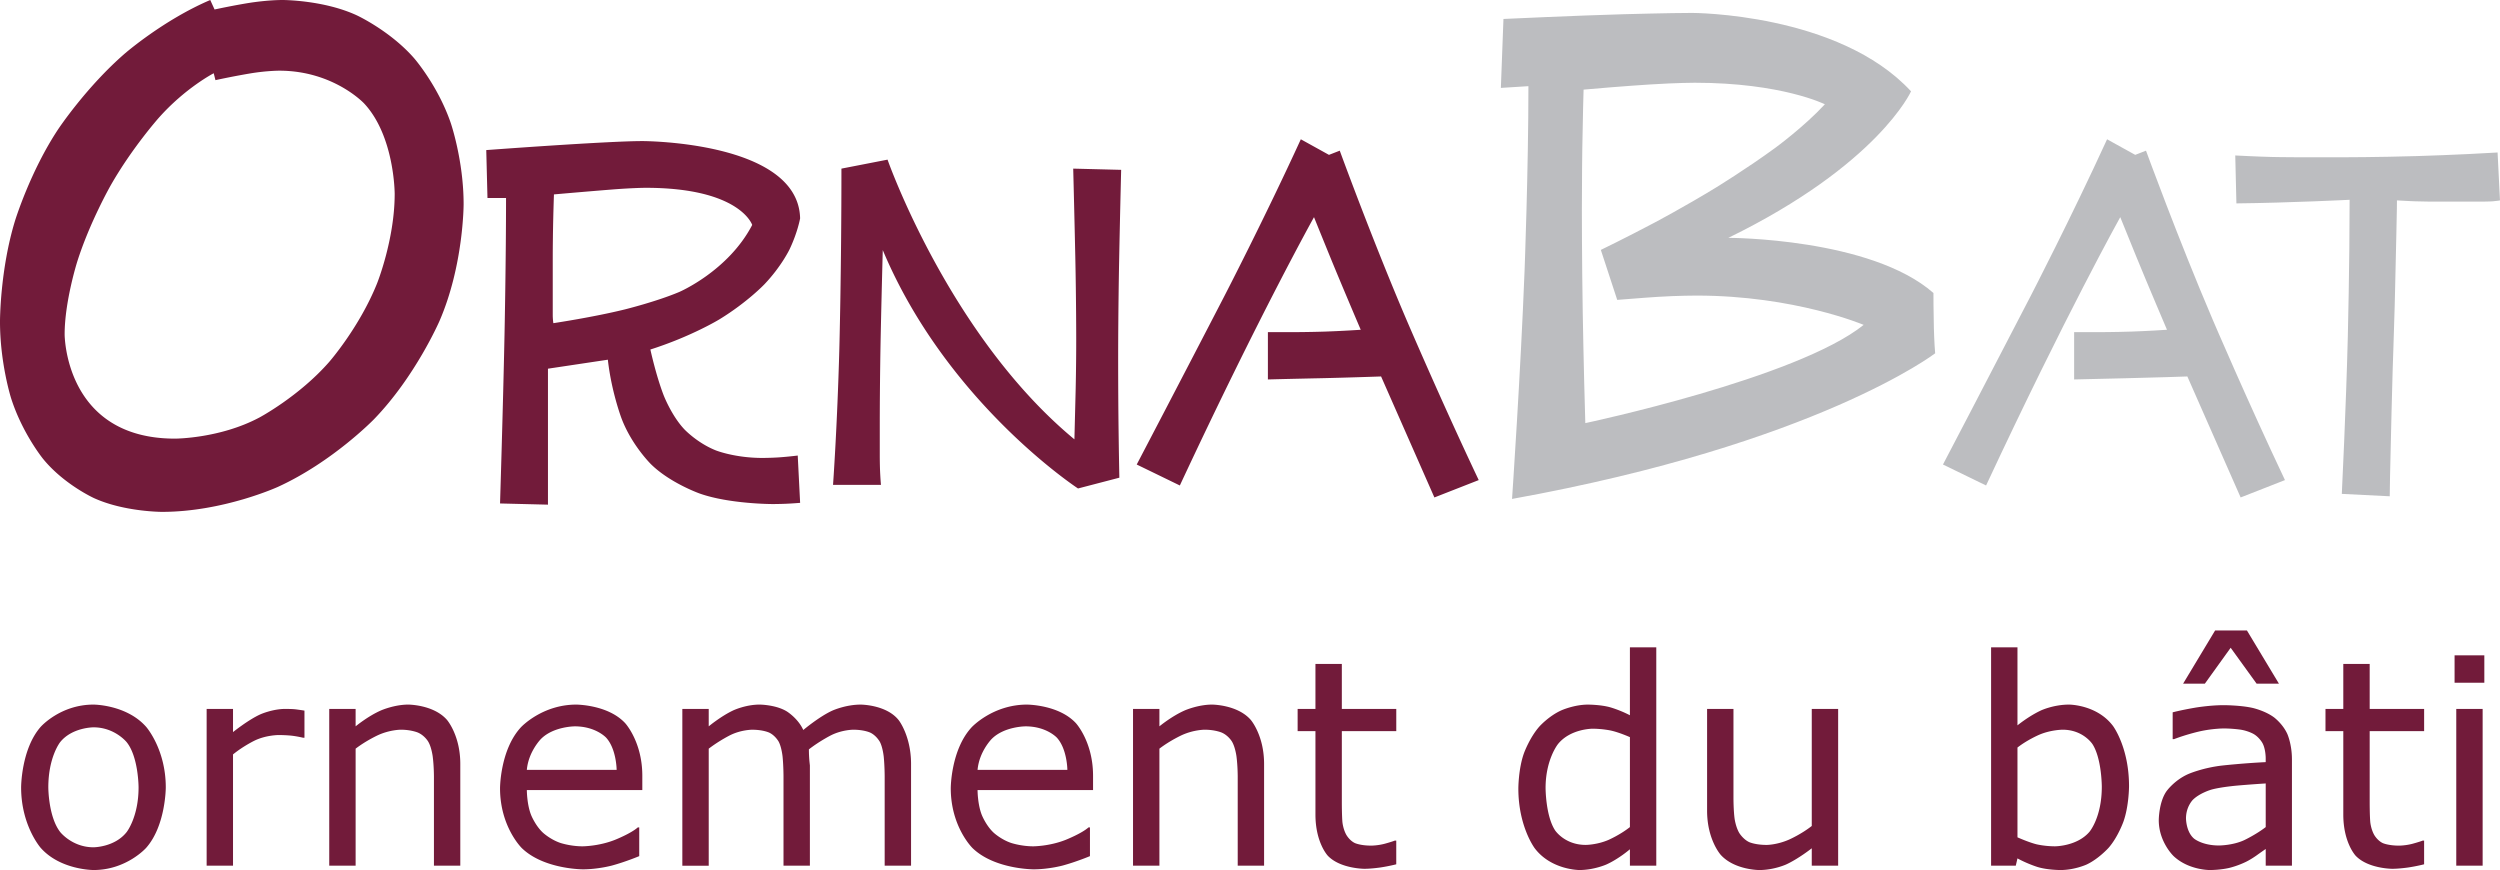 <svg xmlns="http://www.w3.org/2000/svg" width="202.646" height="70.523" viewBox="0 0 202.646 70.523"><path fill="#721B3A" d="M13.438 63.824s0 3.105-1.592 4.902c0 0-1.592 1.797-4.265 1.797 0 0-2.696 0-4.282-1.797 0 0-1.587-1.797-1.587-4.902 0 0 0-3.105 1.587-4.908 0 0 1.586-1.803 4.282-1.803 0 0 2.673 0 4.265 1.803 0 0 1.592 1.803 1.592 4.908zm-2.206 0s0-2.469-.967-3.668c0 0-.967-1.2-2.685-1.2 0 0-1.74 0-2.702 1.2 0 0-.961 1.2-.961 3.668 0 0 0 2.389.966 3.623 0 0 .968 1.233 2.696 1.233 0 0 1.706 0 2.679-1.223.002.001.974-1.222.974-3.633zM24.677 59.798h-.114s-.478-.114-.927-.165c0 0-.449-.051-1.063-.051 0 0-.989 0-1.911.437 0 0-.921.438-1.774 1.133v9.02H16.75V57.465h2.138v1.877s1.274-1.024 2.247-1.451c0 0 .973-.427 1.985-.427 0 0 .558 0 .808.03 0 0 .25.028.751.107v2.197h-.002zM37.313 70.171h-2.139v-7.234s0-.875-.103-1.644c0 0-.102-.767-.375-1.2 0 0-.284-.477-.819-.711 0 0-.535-.233-1.387-.233 0 0-.876 0-1.832.433 0 0-.956.432-1.832 1.103v9.486h-2.139V57.465h2.139v1.411s1.001-.831 2.07-1.297c0 0 1.069-.466 2.195-.466 0 0 2.059 0 3.139 1.239 0 0 1.081 1.24 1.081 3.572v8.247h.002zM52.066 64.04h-9.361s0 1.171.353 2.042c0 0 .353.87.967 1.427 0 0 .592.546 1.404.819 0 0 .813.273 1.792.273 0 0 1.296 0 2.61-.518 0 0 1.313-.518 1.871-1.018h.113v2.331s-1.08.455-2.206.762c0 0-1.126.308-2.366.308 0 0-3.162 0-4.937-1.712 0 0-1.774-1.712-1.774-4.862 0 0 0-3.117 1.7-4.948 0 0 1.701-1.831 4.476-1.831 0 0 2.57 0 3.964 1.501 0 0 1.393 1.502 1.393 4.266v1.16h.001zm-2.082-1.638s-.012-1.683-.848-2.604c0 0-.836-.921-2.542-.921 0 0-1.717 0-2.735 1.012 0 0-1.018 1.012-1.155 2.514h7.28v-.001zM73.848 70.171H71.71v-7.234s0-.818-.074-1.581c0 0-.074-.762-.313-1.217 0 0-.262-.489-.75-.739 0 0-.489-.25-1.411-.25 0 0-.899 0-1.797.449 0 0-.898.449-1.797 1.144a10.714 10.714 0 0 0 .08 1.296v8.133H63.51v-7.234s0-.841-.074-1.598c0 0-.074-.756-.312-1.211 0 0-.262-.489-.751-.733 0 0-.489-.245-1.41-.245 0 0-.876 0-1.758.433 0 0-.881.432-1.757 1.103v9.486h-2.139V57.465h2.139v1.411s1-.831 1.996-1.297c0 0 .995-.466 2.121-.466 0 0 1.297 0 2.201.546 0 0 .905.546 1.348 1.513 0 0 1.297-1.092 2.365-1.575 0 0 1.069-.483 2.287-.483 0 0 2.093 0 3.087 1.269 0 0 .996 1.268.996 3.543v8.245h-.001zM88.6 64.04h-9.361s0 1.171.353 2.042c0 0 .353.87.967 1.427 0 0 .591.546 1.404.819 0 0 .813.273 1.792.273 0 0 1.297 0 2.61-.518 0 0 1.313-.518 1.871-1.018h.114v2.331s-1.081.455-2.207.762c0 0-1.127.308-2.366.308 0 0-3.162 0-4.936-1.712 0 0-1.774-1.712-1.774-4.862 0 0 0-3.117 1.7-4.948 0 0 1.701-1.831 4.476-1.831 0 0 2.571 0 3.964 1.501 0 0 1.394 1.502 1.394 4.266v1.16H88.6zm-2.081-1.638s-.011-1.683-.848-2.604c0 0-.836-.921-2.542-.921 0 0-1.717 0-2.735 1.012 0 0-1.018 1.012-1.154 2.514h7.279v-.001zM102.466 70.171h-2.139v-7.234s0-.875-.103-1.644c0 0-.103-.767-.375-1.2 0 0-.284-.477-.819-.711 0 0-.534-.233-1.388-.233 0 0-.875 0-1.831.433 0 0-.955.432-1.831 1.103v9.486h-2.139V57.465h2.139v1.411s1.001-.831 2.069-1.297c0 0 1.069-.466 2.195-.466 0 0 2.06 0 3.14 1.239 0 0 1.081 1.24 1.081 3.572v8.247h.001zM113.18 70.058s-.603.158-1.313.262c0 0-.711.103-1.268.103 0 0-1.946 0-2.959-1.047 0 0-1.012-1.047-1.012-3.356v-6.756h-1.444v-1.797h1.444v-3.651h2.139v3.651h4.413v1.797h-4.413v5.79s0 1.001.045 1.562c0 0 .046.564.318 1.053 0 0 .251.455.689.666 0 0 .438.21 1.336.21 0 0 .523 0 1.092-.153 0 0 .568-.153.818-.256h.114v1.922h.001zM134.256 70.171h-2.138V68.84s-.922.797-1.922 1.24c0 0-1.001.443-2.173.443 0 0-2.274 0-3.612-1.752 0 0-1.336-1.752-1.336-4.856 0 0 0-1.615.461-2.878 0 0 .461-1.263 1.246-2.149 0 0 .772-.864 1.803-1.319 0 0 1.029-.455 2.132-.455 0 0 1.001 0 1.774.21 0 0 .773.21 1.627.654v-5.506h2.138v17.699zm-2.138-3.128v-7.291s-.865-.387-1.548-.535c0 0-.683-.148-1.489-.148 0 0-1.797 0-2.799 1.251 0 0-1 1.251-1 3.549 0 0 0 2.264.773 3.441 0 0 .773 1.177 2.479 1.177 0 0 .91 0 1.843-.403 0 0 .933-.404 1.741-1.041zM148.997 70.171h-2.139v-1.41s-1.08.853-2.07 1.308c0 0-.988.455-2.184.455 0 0-2.002 0-3.117-1.223 0 0-1.113-1.223-1.113-3.588v-8.248h2.138v7.234s0 .967.091 1.656c0 0 .092.688.387 1.177 0 0 .309.501.796.728 0 0 .491.228 1.423.228 0 0 .829 0 1.814-.433 0 0 .983-.432 1.836-1.103v-9.487h2.139v12.706h-.001zM172.576 63.722s0 1.593-.449 2.866c0 0-.449 1.273-1.212 2.139 0 0-.808.898-1.773 1.348 0 0-.968.449-2.127.449 0 0-1.081 0-1.889-.257 0 0-.808-.255-1.593-.687l-.137.591h-2.001V52.472h2.138v6.324s.899-.739 1.91-1.211c0 0 1.014-.472 2.274-.472 0 0 2.254 0 3.557 1.729 0 0 1.302 1.729 1.302 4.88zm-2.207.056s0-2.275-.751-3.452c0 0-.75-1.177-2.422-1.177 0 0-.934 0-1.889.403 0 0-.955.404-1.774 1.041v7.279s.91.41 1.563.569c0 0 .654.159 1.484.159 0 0 1.774 0 2.781-1.166.001.002 1.008-1.164 1.008-3.656zM185.781 70.171h-2.126v-1.354s-.285.193-.77.541c0 0-.482.346-.938.551 0 0-.534.262-1.229.438 0 0-.693.176-1.627.176 0 0-1.717 0-2.911-1.137 0 0-1.194-1.138-1.194-2.901 0 0 0-1.444.619-2.337 0 0 .62-.893 1.77-1.404 0 0 1.16-.513 2.787-.695 0 0 1.627-.181 3.492-.272v-.329s0-.728-.258-1.206c0 0-.255-.479-.732-.751 0 0-.455-.262-1.092-.352 0 0-.637-.091-1.331-.091 0 0-.842 0-1.877.222 0 0-1.034.222-2.139.643h-.112v-2.172s.625-.171 1.809-.376c0 0 1.182-.205 2.331-.205 0 0 1.341 0 2.337.222 0 0 .995.222 1.725.756 0 0 .715.523 1.091 1.354 0 0 .375.83.375 2.059v8.62zm-2.126-3.128v-3.537s-.979.057-2.305.171c0 0-1.324.113-2.098.329 0 0-.922.262-1.49.813 0 0-.569.552-.569 1.519 0 0 0 1.092.66 1.644 0 0 .66.552 2.013.552 0 0 1.127 0 2.059-.438 0-.001.933-.439 1.73-1.053zm1.072-11.625h-1.809l-2.104-2.911-2.093 2.911h-1.763l2.594-4.311h2.582l2.593 4.311zM196.496 70.058s-.603.158-1.313.262c0 0-.711.103-1.268.103 0 0-1.946 0-2.959-1.047 0 0-1.012-1.047-1.012-3.356v-6.756H188.5v-1.797h1.444v-3.651h2.139v3.651h4.413v1.797h-4.413v5.79s0 1.001.046 1.562c0 0 .045.564.317 1.053 0 0 .251.455.688.666 0 0 .438.21 1.337.21 0 0 .523 0 1.092-.153 0 0 .568-.153.818-.256h.114v1.922h.001zM201.376 55.339h-2.412v-2.218h2.412v2.218zm-.137 14.832h-2.138V57.465h2.138v12.706zM17.323 5.938s-2.305 1.188-4.47 3.632c0 0-2.166 2.445-3.877 5.449 0 0-1.711 3.003-2.724 6.216 0 0-1.013 3.213-1.013 5.868 0 0 0 8.452 8.941 8.452 0 0 3.632 0 6.845-1.711 0 0 3.213-1.712 5.658-4.506 0 0 2.445-2.794 3.877-6.356 0 0 1.432-3.562 1.432-7.264 0 0 0-4.68-2.479-7.334 0 0-2.479-2.654-6.88-2.654 0 0-.978 0-2.27.209 0 0-1.292.209-2.899.559l-.141-.56zm.07-5.169S18.999.42 20.362.21c0 0 1.362-.21 2.55-.21 0 0 3.353 0 6.042 1.258 0 0 2.689 1.257 4.61 3.457 0 0 1.921 2.2 2.968 5.239 0 0 1.048 3.038 1.048 6.601 0 0 0 4.959-1.956 9.465 0 0-1.956 4.505-5.309 7.963 0 0-3.353 3.457-7.789 5.483 0 0-4.436 2.025-9.395 2.025 0 0-3.073 0-5.518-1.118 0 0-2.445-1.118-4.122-3.178 0 0-1.676-2.061-2.584-4.89 0 0-.908-2.829-.908-6.251 0 0 0-4.191 1.223-8.172 0 0 1.222-3.981 3.492-7.404 0 0 2.271-3.422 5.413-6.146 0 0 3.144-2.725 6.916-4.331l.35.768zM44.902 15.758s-.049 1.408-.073 2.743c0 0-.024 1.335-.024 2.597v4.466s0 .292.049.632c0 0 3.253-.486 5.802-1.117 0 0 2.549-.631 4.394-1.408 0 0 3.981-1.699 5.923-5.438 0 0-.971-3.01-8.642-3.01 0 0-.971 0-2.816.146-.001 0-1.846.146-4.613.389zm-5.486-3.593s9.758-.729 12.671-.729c0 0 12.623 0 12.769 6.263 0 0-.194 1.117-.85 2.5 0 0-.655 1.384-2.039 2.84 0 0-1.383 1.457-3.641 2.84 0 0-2.258 1.384-5.607 2.452 0 0 .437 2.039 1.068 3.69 0 0 .631 1.651 1.675 2.767 0 0 1.043 1.117 2.573 1.724 0 0 1.53.607 3.763.607 0 0 .68 0 1.384-.048 0 0 .704-.049 1.481-.146l.194 3.835s-.583.049-1.141.073c0 0-.558.024-1.092.024 0 0-3.496 0-5.899-.85 0 0-2.403-.85-3.957-2.379 0 0-1.554-1.529-2.379-3.69 0 0-.826-2.16-1.117-4.782l-4.855.729v11.021l-3.884-.097s.243-7.768.364-13.764c0 0 .122-5.996.122-10.997h-1.505l-.098-3.883zM90.879 13.767s-.097 3.835-.17 7.695c0 0-.073 3.86-.073 7.792 0 0 0 2.33.024 4.709 0 0 .024 2.379.073 4.758l-3.35.874s-10.632-6.942-15.827-19.323c0 0-.097 3.544-.17 7.064 0 0-.073 3.52-.073 7.161v2.476s0 .631.024 1.213c0 0 .024.583.072 1.117h-3.884s.34-4.709.51-10.997c0 0 .17-6.287.17-14.638l3.738-.728s5.001 14.274 15.147 22.673l.098-3.909s.048-1.966.048-4.15c0 0 0-3.253-.073-6.676 0 0-.073-3.423-.17-7.21l3.886.099zM102.774 26.924h1.844s1.408 0 2.841-.048c0 0 1.432-.049 2.84-.146 0 0-1.554-3.641-2.477-5.899 0 0-.921-2.257-1.311-3.229 0 0-4.418 7.914-10.875 21.75l-3.495-1.699s3.787-7.234 7.088-13.619c0 0 3.301-6.384 6.214-12.744l2.282 1.263.874-.34s2.621 7.185 5.413 13.715c0 0 2.793 6.53 5.851 12.987l-3.593 1.408-4.321-9.808s-2.767.098-5.048.146c0 0-2.283.048-4.127.097v-3.834z"/><path fill="#BCBDC0" d="M128.363 7.265s-.069 2.305-.104 4.75c0 0-.035 2.444-.035 5.029 0 0 0 3.981.07 8.277 0 0 .069 4.296.209 8.976 0 0 17.184-3.633 22.562-7.963 0 0-5.588-2.375-13.551-2.375 0 0-1.537 0-3.144.104 0 0-1.606.104-3.281.245l-1.328-4.051s1.886-.908 4.33-2.2c0 0 2.445-1.292 4.96-2.829 0 0 2.515-1.537 4.854-3.248 0 0 2.34-1.711 4.016-3.527 0 0-3.492-1.746-10.547-1.746 0 0-1.397 0-3.631.14 0-.001-2.236.138-5.38.418zm-6.705-.14l.21-5.588s5.938-.279 9.743-.384c0 0 3.807-.105 5.553-.105 0 0 11.875 0 17.742 6.356 0 0-2.654 5.938-14.808 11.875 0 0 11.524 0 16.624 4.47 0 0 0 1.606.035 2.864 0 0 .034 1.257.104 2.025 0 0-9.569 7.334-34.297 11.805 0 0 .699-10.268 1.014-18.476 0 0 .313-8.207.313-14.982l-2.233.14zM168.126 26.924h1.846s1.407 0 2.84-.048c0 0 1.433-.049 2.84-.146 0 0-1.554-3.641-2.476-5.899 0 0-.923-2.257-1.311-3.229 0 0-4.419 7.914-10.876 21.75l-3.495-1.699s3.787-7.234 7.088-13.619c0 0 3.302-6.384 6.215-12.744l2.281 1.263.874-.34s2.622 7.185 5.414 13.715c0 0 2.791 6.53 5.85 12.987l-3.593 1.408-4.32-9.808s-2.768.098-5.05.146c0 0-2.281.048-4.127.097v-3.834zM181.187 12.602s1.845.097 2.986.122c0 0 1.141.024 2.111.024h3.69s2.621 0 5.947-.097c0 0 3.325-.097 6.529-.291l.194 3.884s-.242.049-.582.073c0 0-.34.024-.729.024h-4.176s-.68 0-1.383-.024c0 0-.704-.024-1.481-.073 0 0 0 .825-.048 2.719 0 0-.049 1.894-.098 4.297 0 0-.049 2.403-.146 5.073 0 0-.097 2.67-.146 5.049 0 0-.049 2.379-.098 4.224 0 0-.048 1.845-.048 2.621l-3.885-.194s.34-6.894.486-12.72c0 0 .146-5.826.146-11.118 0 0-4.807.243-9.176.292l-.093-3.885z"/></svg>